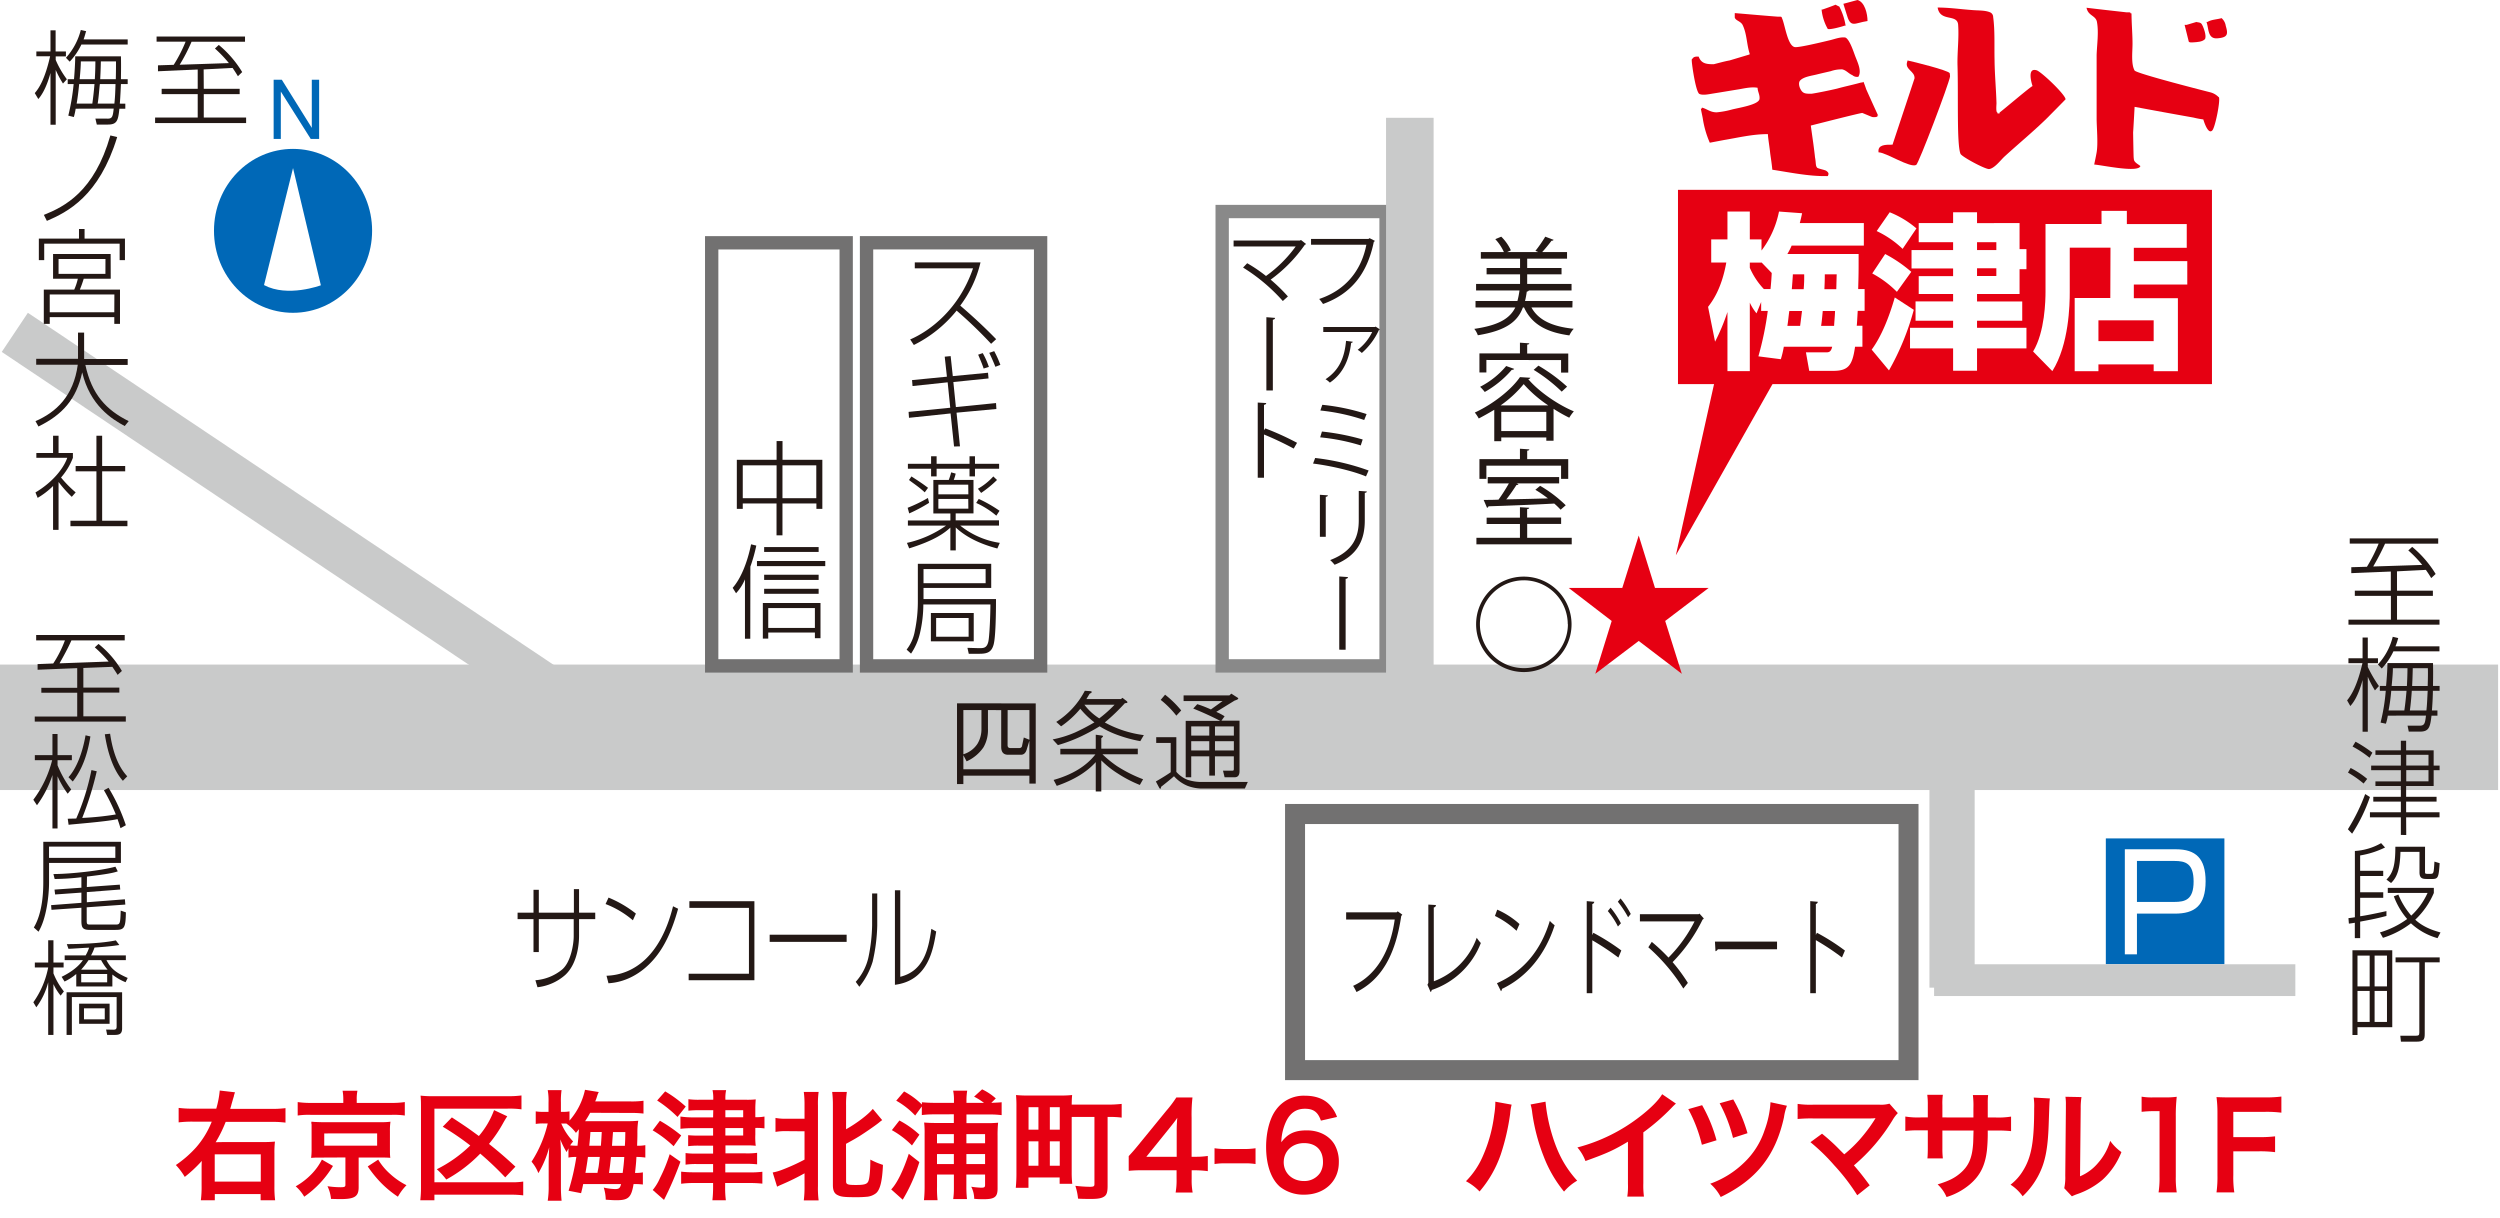<svg id="レイヤー_1" data-name="レイヤー 1" xmlns="http://www.w3.org/2000/svg" viewBox="0 0 841.89 410.31"><defs><style>.cls-1{fill:#fff;}.cls-2{fill:#c9caca;}.cls-3{fill:#e60012;}.cls-4{fill:#0068b7;}.cls-5{fill:#231815;}.cls-6{fill:#727171;}.cls-7{fill:#898989;}</style></defs><rect class="cls-1" width="841.89" height="410.31"/><line class="cls-1" x1="841.89" y1="410.31" x2="0.64" y2="410.31"/><polygon class="cls-2" points="179.96 238.64 0.59 118.51 9.39 105.34 188.78 225.46 179.96 238.64"/><rect class="cls-2" y="223.8" width="841.25" height="42.25"/><polygon class="cls-3" points="575.39 198 560.76 209.11 566.36 226.91 551.85 215.84 537.22 226.91 542.75 209.11 528.28 198 546.31 198 551.85 180.35 557.33 198 575.39 198"/><path class="cls-4" d="M98.67,50.14c14.73,0,26.64,12.4,26.64,27.55s-11.91,27.65-26.64,27.65S72.06,93,72.06,77.69,84,50.14,98.67,50.14"/><path class="cls-1" d="M88.91,96l9.77-39.4,9.37,39.47S96.88,100.27,88.91,96"/><polygon class="cls-4" points="92.15 26.85 94.9 26.85 105 43.06 105 26.85 107.47 26.85 107.47 46.79 104.64 46.79 94.57 30.83 94.57 46.79 92.15 46.79 92.15 26.85"/><path class="cls-5" d="M193.26,299.42H195v7.92h5.45v2.19H195v5.69c0,1.46-.17,9-4.71,13.15a17,17,0,0,1-9.29,4.09l-.7-2.36a16.09,16.09,0,0,0,9-3.61c2.84-2.4,3.9-8.27,3.9-11.27v-5.69H181.45v11.09h-1.79V309.53H174.3v-2.19h5.36v-7.69h1.79v7.69h11.81Z"/><path class="cls-5" d="M213.13,309.92a31.47,31.47,0,0,0-9.2-5.48l1-2.17a38.06,38.06,0,0,1,9.21,5.39Zm-8.88,18.67c9.54-.32,18.37-7.12,22.4-23.4l1.71.84c-2,7.25-4.56,12.83-8.17,17-4.19,4.88-9.62,7.76-15.28,8.09Z"/><polygon class="cls-5" points="232.15 303.49 232.15 305.73 252.21 305.73 252.21 327.91 231.91 327.91 231.91 330.1 254.05 330.1 254.05 303.49 232.15 303.49"/><rect class="cls-5" x="259.19" y="314.77" width="25.92" height="2.41"/><path class="cls-5" d="M295.42,300.89h-1.73v10.83a57.83,57.83,0,0,1-1.21,10.53,18.13,18.13,0,0,1-4.31,8.39l1.21,1.66a25.14,25.14,0,0,0,4.49-8.45,60,60,0,0,0,1.55-12.13Zm7.75-1.08h-1.8v31.83c11.11-1.42,12.88-11.68,13.9-17.95l-1.64-.9c-1,7.36-2.76,14.22-10.46,16.15Z"/><path class="cls-5" d="M807.21,198.92h12.08v1.75H807.21v8h14.31v1.7H790.86v-1.7h14.29v-8H793v-1.75h12.12v-6.45l-13.31.54v-2l5.27-.15a51.76,51.76,0,0,0,3.94-7.8h-9.73V181.3h29.79v1.78H803.19a86,86,0,0,1-4,7.69l16.51-.53a38.09,38.09,0,0,0-4.69-4.88l1.31-1.2a36.55,36.55,0,0,1,7.9,9.13l-1.5,1.39c-.44-.76-.83-1.39-1.79-2.77l-9.73.49Z"/><path class="cls-5" d="M799.77,232.5a35.22,35.22,0,0,1-2.4-4.61v18.53h-1.76V229c-1.5,5.61-3.29,7.86-4.13,8.76l-1.08-1.9c1.52-1.86,3.44-5.08,5.17-12.53h-4.72v-1.65h4.76v-7h1.76v7h3.43v1.65h-3.43v1.27a42.35,42.35,0,0,0,3.75,6.43Zm1-8.75a21.11,21.11,0,0,0,5-9.31l1.84.43a19.3,19.3,0,0,1-.93,2.79h14.82v1.68H806a21.57,21.57,0,0,1-3.93,5.79ZM804.11,241a17.18,17.18,0,0,1-.64,2.71l-1.8-.37a65.66,65.66,0,0,0,1.75-10.7h-2V231h2.1c.15-1.48.46-5.3.46-7.7h15.35c.09,4.08,0,6,0,7.7h2.22v1.63h-2.26c0,.95-.1,4-.33,6.62h1.86V241h-2c-.45,4-.89,5.38-3.92,5.38h-3.73l-.41-2,4,0c1.7,0,1.89-.7,2.2-3.41Zm5.56-1.74c.32-2.12.55-4.33.74-6.62h-5.15a58.31,58.31,0,0,1-.9,6.62Zm.87-8.25c.09-1.7.19-4,.19-6h-4.91c0,1.23-.1,2.79-.42,6Zm1.64,1.63c-.09,1.48-.32,4.37-.64,6.62h5.57c.24-2.25.26-3.67.43-6.62Zm5.36-1.63c.1-3.41.1-4.73.06-6h-5.09c-.06,3.34-.18,5.25-.21,6Z"/><path class="cls-5" d="M790.67,279.26a64.51,64.51,0,0,0,5.82-11.86l1.6,1a55.63,55.63,0,0,1-6,12.35Zm5.29-15.4a35.55,35.55,0,0,0-5.26-3.68l.89-1.56a30,30,0,0,1,5.58,3.68Zm2-8.68a34.64,34.64,0,0,0-5.72-3.78l1-1.63a44.32,44.32,0,0,1,5.68,3.7Zm12.36,26H808.5v-5.94H798.09v-1.7H808.5v-3.6h-9.28v-1.62h9.28V264.7h-8.56v-1.55h8.56v-3.77h-10v-1.56h10v-3.61h-8.56v-1.53h8.56v-3.24h1.78v3.24h9.27v5.14h2v1.56h-2v5.32h-9.27v3.62h10.25v1.62H810.28v3.6h11.25v1.7H810.28Zm7.49-27h-7.49v3.61h7.49Zm0,5.17h-7.49v3.77h7.49Z"/><path class="cls-5" d="M803.65,308.45c-4,1.07-6.43,1.45-8.85,1.92v5.56H793v-5.18c-1.1.18-1.12.18-2,.29l-.15-1.84c1.35-.17,1.66-.22,2.17-.31V286.57a20.19,20.19,0,0,0,8.83-2.64l1.33,1.47a30.11,30.11,0,0,1-8.39,2.68v5.17h7.77V295H794.8v5.47h7.77v1.86H794.8v6.22c1.39-.16,4.92-.86,8.85-1.73ZM801.46,314a30.17,30.17,0,0,0,9.17-4.52,25.17,25.17,0,0,1-4.49-7.64l1.52-.58a26.1,26.1,0,0,0,4.34,7.08,23.54,23.54,0,0,0,5.49-7.63H804.1V299h15.51v1.71a26.67,26.67,0,0,1-6.26,9c3.21,3,7.33,3.92,8.5,4.31l-1,1.91a21.88,21.88,0,0,1-8.95-5,30.21,30.21,0,0,1-9.43,4.89Zm15.18-20.52c0,.68.06.79.77.79h.87c1.29,0,1.29,0,1.53-4.12l1.76.53c-.32,4.61-.45,5.32-2.44,5.32h-1.76c-1.49,0-2.59-.12-2.59-2.24v-6.88h-6.41c-.15,5.15-.85,8.26-3.16,10.48l-1.56-1.16c2.33-2.27,3-5.14,3-11.06h10Z"/><path class="cls-5" d="M805.61,320v25.92H793.9v2.62h-1.7V320ZM798,321.81H793.9v10.36H798Zm0,11.89H793.9v10.45H798Zm5.83-11.89h-4.17v10.36h4.17Zm0,11.89h-4.17v10.45h4.17Zm12.71,14.5c0,2-.45,2.59-2.87,2.59h-5.14l-.22-2,5.12,0c1.06,0,1.29-.16,1.29-1.06V324.07h-8v-1.65h14.86v1.65h-5Z"/><path class="cls-6" d="M352.68,226.51H289.57v-147h63.11ZM294.06,222h54.13V84H294.06Z"/><path class="cls-6" d="M287.2,226.51H237.42v-147H287.2ZM241.91,222h40.81V84H241.91Z"/><path class="cls-7" d="M469,226.51H409.33V69H469ZM413.82,222h50.7V73.47h-50.7Z"/><path class="cls-5" d="M306.51,114.31c6.56-2.82,16.45-10.12,21.16-23.94H308.06v-2h22.13a39.08,39.08,0,0,1-6.82,14.54c1.14,1,6.43,5.46,12.09,11.31l-1.7,1.56a147.77,147.77,0,0,0-11.61-11.18,43.16,43.16,0,0,1-14.41,11.58Z"/><path class="cls-5" d="M318.14,120.11l2-.19.72,6.74,11.86-1.14.18,1.92-11.85,1.21.85,8.43,13.52-1.35.12,2-13.42,1.24,1.16,11.34-2,.05-1.17-11.13-14,1.47-.14-2L320,137.31l-.87-8.56L307.3,130l-.16-2,11.74-1.15Zm13.11,4c-.49-1.51-1.3-3.37-1.85-4.67l1.54-.53a25.94,25.94,0,0,1,2.07,4.65Zm3.95-.59c-.66-1.74-1.66-3.85-2.06-4.7l1.66-.57a34.05,34.05,0,0,1,2.08,4.62Z"/><path class="cls-5" d="M305.74,177v-1.74h14.31v-2.35h-5.74V161.61h5.19a20.48,20.48,0,0,0,.81-2.54l1.52.42a12,12,0,0,1-.65,2.12h6.65v11.27h-6v2.35h14.59V177H323.37a27.74,27.74,0,0,0,13.32,5.81l-.83,1.9c-7.27-1.9-11.55-4.74-14-7.08v7.72h-1.82v-7.68c-2,1.84-5.31,4.33-13.87,7l-.75-1.85A36.37,36.37,0,0,0,318.58,177Zm-.08-6a48.27,48.27,0,0,0,6.82-3.31l.4,1.64a52,52,0,0,1-6.7,3.57Zm9.75-17.36v2.55h11.08v-2.55h1.84v2.55h8.13v1.65h-8.13v2.6h-1.84v-2.6H315.41v2.6h-1.86v-2.6h-7.81v-1.65h7.81v-2.55Zm-4,12.16c-2.06-1.95-4.91-3.76-5.29-4.17l.82-1.19c.5.35,1.47.94,2.8,1.84.86.58,1.87,1.29,2.78,2Zm14.65-2.58H316v3.24H326.1Zm0,4.79H316v3.28H326.1Zm9.46,5.65a28.65,28.65,0,0,0-6.79-4.29l.87-1.36a45,45,0,0,1,7,4Zm-6.2-9.07a20.65,20.65,0,0,0,5.18-4.15l1.25,1.19A37.54,37.54,0,0,1,330.4,166Z"/><path class="cls-5" d="M335.41,201.73c0,4.92-.12,12.77-.79,15.28s-2,3.15-4.75,3.15h-3.63l-.45-2,3.85.11c1.55,0,2.59,0,3.14-2,.49-1.79.75-10.08.75-12.71H310.94a42.74,42.74,0,0,1-1.07,9.37,20.51,20.51,0,0,1-3.07,7.18l-1.49-1.35a14.23,14.23,0,0,0,2.78-6.36,48.41,48.41,0,0,0,1-9.75V189.86h24.71V198H311v3.73Zm-3.5-10.09H311v4.76h20.92Zm-4,24.34H313.48v-9.54h14.43Zm-1.72-7.86H315.25v6.3h10.94Z"/><path class="cls-5" d="M28.07,231.56H40.19v1.67H28.07v8h14.3V243H11.7v-1.71H26v-8H13.92v-1.67H26V225l-13.34.54v-1.9l5.27-.21a38.26,38.26,0,0,0,3.93-7.77H12.18v-1.83H42v1.83H24.05c-1.15,2.63-2.58,5.18-4,7.72l16.53-.6A43,43,0,0,0,31.92,218l1.26-1.15a33,33,0,0,1,7.87,9.1l-1.44,1.32c-.44-.74-.88-1.38-1.77-2.71l-9.77.38Z"/><path class="cls-5" d="M22.8,267.29a31.23,31.23,0,0,1-3.42-5.87V279H17.66V261a35.83,35.83,0,0,1-5.21,10.17l-1.23-1.85A37.48,37.48,0,0,0,17.56,256H11.73V254.3h5.93v-7.13h1.72v7.13H24.2V256H19.38v1.72a35.67,35.67,0,0,0,4.6,8.14Zm13.76-2a61.58,61.58,0,0,1,5.82,12.61l-1.8,1c-.59-1.95-.83-2.56-1-3.06-3.89.9-15.68,1.75-16.48,1.92l-.29-2.05c.29,0,2.37-.06,2.86-.06a79.14,79.14,0,0,0,5.12-16.32l1.79.4a107.52,107.52,0,0,1-4.89,15.71A96.59,96.59,0,0,0,39,274.27,64.6,64.6,0,0,0,35,266.13ZM30.44,248c-1,6.33-2.92,11.36-5.94,15.18l-1.44-1.46c2.7-2.9,4.74-8.28,5.75-14.1Zm6.64-.91c1.36,9.34,4.48,12.89,5.77,14.34l-1.47,1.51c-3.45-3.82-5.29-10.29-6.08-15.67Z"/><path class="cls-5" d="M40.72,283.48v7.12H16.52v6.52c0,4.32-.84,12.17-3.55,16.64l-1.58-1.42c3-5,3.19-12.2,3.19-15.34V283.48Zm-1.88,1.62H16.51v3.8H38.84Zm-9.6,13.61,11.1-.8.15,1.64-11.25.87v3.42l12.82-1,.14,1.78-13,.92V310c0,1.38.19,1.35,1.51,1.35h7.94c1.8,0,1.84,0,2-4.7l1.74.59c-.08,5.28-.51,5.91-3.55,5.91H30.24c-2.43,0-2.83-.78-2.83-3.1v-4.36l-10.08.7-.12-1.58,10.2-.78v-3.44l-8.85.63-.2-1.64,9.05-.64v-3.53a80.21,80.21,0,0,1-9,.6l-.42-1.67c5.91,0,16.37-1.21,20.87-2.48l.8,1.57c-1.42.52-3.91,1-10.37,1.76Z"/><path class="cls-5" d="M20.42,335.28A17.85,17.85,0,0,1,18,331.4v17.12H16.23V330.77a23.85,23.85,0,0,1-4,8.44l-1-1.69a30.16,30.16,0,0,0,5-11.73H11.73v-1.64h4.5v-7.52H18v7.52h3.42v1.64H18v2a23.47,23.47,0,0,0,3.52,6.08Zm.33-6.33c1.56-.76,5.15-2.65,7.17-5.62H21.78v-1.6h7.06A12.23,12.23,0,0,0,30,319.14c-1.1,0-6,.38-6.95.38l-.55-1.58c3.5,0,11.54-.2,16.51-1.26l1.18,1.56c-1.28.18-3.25.51-8.36.85a16.11,16.11,0,0,1-1.17,2.64H42.38v1.6H35.85c1.51,2.88,3.11,4.21,7.15,6l-.71,1.44a18.11,18.11,0,0,1-4.45-2.58v4H25.68V328a17.92,17.92,0,0,1-3.94,2.54ZM41.12,346.3c0,1.94-.93,2.22-2.68,2.22H36.09l-.36-1.81,2.38.05c1.13,0,1.17-.39,1.17-1.34v-9.66H24.2v12.76H22.42V334.16h18.7Zm-4.21-1.52H26.65V338H36.91Zm-7.09-21.45a27.34,27.34,0,0,1-2.5,3.21h8.91a18.37,18.37,0,0,1-2.18-3.21ZM36.09,328H27.35v2.81h8.74Zm-.81,11.56h-7v3.71h7Z"/><path class="cls-5" d="M68.62,29.91H80.71v1.8H68.62v7.88H82.88v1.85H52.23V39.59H66.58V31.71H54.44v-1.8H66.58v-6.5L53.2,24V22l5.3-.17a48.52,48.52,0,0,0,4-7.79H52.73V12.3H82.51v1.75h-18a59.74,59.74,0,0,1-4,7.75l16.57-.55a43.29,43.29,0,0,0-4.7-4.91l1.3-1.21a36.19,36.19,0,0,1,7.88,9.14l-1.44,1.4c-.48-.79-.86-1.43-1.79-2.79l-9.75.5Z"/><path class="cls-5" d="M21.21,28.13a33.58,33.58,0,0,1-2.45-4.58V42H17V24.58c-1.52,5.57-3.33,7.92-4.1,8.77l-1.19-2c1.55-1.76,3.5-5,5.17-12.41H12.24V17.32H17v-7.1h1.73v7.1H22.2V19H18.76v1.18a31,31,0,0,0,3.76,6.51Zm1-8.67a22.12,22.12,0,0,0,5-9.37l1.8.41c-.28.83-.46,1.73-.86,2.77H43V15H27.41a22.37,22.37,0,0,1-3.94,5.77Zm3.27,17.15a22,22,0,0,1-.61,2.8L23,38.94A75,75,0,0,0,24.8,28.3h-2V26.67h2.12c.14-1.49.41-5.37.41-7.69h15.4c.08,4,0,5.91,0,7.69H43V28.3H40.73c-.06,1-.16,3.92-.38,6.6H42.2v1.71h-2c-.41,4.07-.82,5.34-3.92,5.34H32.6l-.47-2h4c1.69.06,1.87-.69,2.16-3.39Zm5.61-1.71c.31-2.17.54-4.37.73-6.6H26.66c-.22,2.23-.47,4.41-.85,6.6Zm.84-8.23c.11-1.83.19-3.94.19-6H27.22c0,1.17-.1,2.88-.39,6Zm1.7,1.63c-.2,1.48-.35,4.3-.74,6.6h5.63c.24-2.3.29-3.68.38-6.6ZM39,26.67c.07-3.42.07-4.78.06-6h-5.1c-.06,3.37-.19,5.2-.21,6Z"/><path class="cls-5" d="M14.77,72.37c6.93-2.78,17-7.81,22.4-26.76l2.29.55c-6.1,20-16.82,25.28-23.67,28.23Z"/><path class="cls-5" d="M40.29,87.6V82.06H14.89V87.6H13.08V80.35H26.6V77.12h1.88v3.23h13.6V87.6Zm-3,6.27h-9.1a35.59,35.59,0,0,1-1.3,3.65H40.41v11.55H38.49V106.8H16.75v2.27h-2V97.52H25a18.81,18.81,0,0,0,1.21-3.65H17.87V85.54H37.26Zm1.23,5.29H16.75v6H38.49Zm-3-11.93H19.72v5H35.5Z"/><path class="cls-5" d="M26.27,112h2.06v8.9H43v2H28.75c2.14,9.9,7,15.17,14.59,18.92L42,143.47c-4.31-2.31-11.69-6.93-14.32-18.08-2,9.12-6.66,14.28-14.73,18.24l-1-1.8c6.88-3,12.8-8.34,14.24-19h-14v-2H26.27Z"/><path class="cls-5" d="M24.17,167.31a40.69,40.69,0,0,1-4.45-5v16.13H17.87V163.66a26.09,26.09,0,0,1-5.19,4l-.74-1.83c5.63-3.34,9.4-7.92,10.71-11.66H12.24v-1.62h5.63v-5.82h1.85v5.82h4.83v1.62a22.14,22.14,0,0,1-4,6.64,38.49,38.49,0,0,0,4.93,5ZM34.4,146.74v10.18h7.76v1.8H34.4v16.65h8.51v1.82H23.72v-1.82h8.75V158.72h-7v-1.8h7V146.74Z"/><rect class="cls-3" x="565.07" y="63.93" width="179.82" height="65.42"/><polygon class="cls-3" points="578.66 122.88 600.55 122.88 564.35 187.01 578.66 122.88"/><path class="cls-1" d="M592.15,120a107.07,107.07,0,0,0,3.16-15.3h-2.23v-3l-1.56,3.82a16.69,16.69,0,0,1-2.26-3.6v23.07h-7.53V105.07a68.94,68.94,0,0,1-4.17,10l-2.36-11.73c1.39-1.82,4.55-6,6.14-14.94h-5.08V80.62h5.47V71.24h7.53v9.38h3.94v3.75a32.16,32.16,0,0,0,5.89-13.13l7.78.57c-.35,1.64-.51,2.32-.78,3.32h21.57V82.7H603.35a20.64,20.64,0,0,1-1.45,2.84h24c0,6.52,0,6.69-.15,11.81h2.17v7.34H625.6c-.18,2.89-.22,4.23-.34,5h1.92v7.07H624.7c-.88,6.27-2.23,8.13-7.38,8.13h-8.05l-1.11-6.23h6.66c.93,0,1.76,0,2.18-1.9H600.71a32.11,32.11,0,0,1-1,4.21Zm1.05-31.64v.08h-3.94v1.74A24.62,24.62,0,0,0,594,97.35h2.23c.26-2.5.36-4.32.41-5.42Zm13,21.38c.19-1.35.47-3.73.64-5h-4.28c-.26,1.8-.36,3.26-.65,5Zm-2.45-17.35c0,.73-.29,4.28-.35,5h4a46,46,0,0,0,.17-5Zm13.89,17.35c.14-2.35.28-3.42.32-5h-4.14c-.28,3.11-.42,4.28-.56,5Zm-3.13-17.35c0,2.47-.08,3.53-.13,5h4c.06-1.95.06-3,.14-5Z"/><path class="cls-1" d="M644.48,104.33a87,87,0,0,1-8.36,20.41l-5.82-7c3.3-4.5,5.82-10.82,7.78-17.57Zm-9.64-18.79a45.12,45.12,0,0,1,8.79,6l-4.84,6.74a34.43,34.43,0,0,0-8.3-6.19Zm1.53-14.06a32.23,32.23,0,0,1,9,5.44l-4.65,6.89a32.74,32.74,0,0,0-8.74-6Zm21.35,0h8.06v3.65H680.1v8.76h2.32v6.77H680.1V99H665.78v2.51H681V108H665.78v2.4h16.64v6.92H665.78v7.53h-8.06v-7.53H643.21v-6.92h14.51V108H645.07V101.5h12.65V99H646.14v-6h11.58v-2.6h-14V84.22h14V81.57H646.14V75.13h11.58Zm8.06,12.74h6.5V81.57h-6.5Zm0,8.72h6.5V90.33h-6.5Z"/><path class="cls-1" d="M710.72,83.4H697V98.53c0,3.81-.2,17.48-5.86,26.45l-6.48-6.61c4-6.61,4.18-17.29,4.18-20.17V75.43h18.86V71h8.53v4.45h20.17v8H718.58v4.49h18v7.87h-18v4.6h14.84V125h-8.16v-2.29h-18.6V125h-8V100.36h12Zm-4.06,31.48h18.6v-7h-18.6Z"/><rect class="cls-4" x="709.15" y="282.34" width="39.93" height="42.37"/><path class="cls-1" d="M732.2,289.93c3.81,0,6.51.84,6.51,6.93s-2.78,6.87-6.51,6.87H719.63v-13.8ZM715.55,286v35.37h4.08v-13.7h12.79c6.57,0,10.33-2.59,10.33-10.91,0-7.69-3.3-10.76-10-10.76Z"/><path class="cls-5" d="M261.52,154.84v-6.31h2v6.31h13.41v16.52h-2v-1.82H263.5v10.74h-2V169.54H250.13v1.82h-2V154.84Zm0,1.87H250.13v11.07h11.39Zm13.37,0H263.5v11.07h11.39Z"/><path class="cls-5" d="M252.66,215.1h-1.79v-20a16.06,16.06,0,0,1-3,4.68l-1.14-1.82c2.65-3,4.89-8.24,6.2-14.66l1.76.43a54,54,0,0,1-2,7.09Zm25.25-24.45h-23v-1.72h23Zm-1.6,24.27h-1.89V213H258.71v2.06h-1.82v-12h19.42Zm-.63-29.06H257.33v-1.63h18.35Zm0,9.43H257.33v-1.75h18.35Zm0,4.67H257.33v-1.68h18.35Zm-1.26,4.81H258.71v6.7h15.71Z"/><path class="cls-5" d="M472.23,308a1.1,1.1,0,0,1-.35.43c-2,13.54-6.87,21.53-15.07,25.64a23,23,0,0,0-1.13-2.08c7.74-3.56,12.49-11.54,14-22.34H453.32v-2.42h17l.36-.33Z"/><path class="cls-5" d="M482.86,330.45a24.41,24.41,0,0,0,14.44-14.66,11.45,11.45,0,0,0,1.38,1.77,26.88,26.88,0,0,1-16.52,15.82c-.08.29-.21.63-.39.72l-1.07-2.47L481,331V304.62l2.56.16a.81.81,0,0,1-.73.81Z"/><path class="cls-5" d="M504.2,306.33a27.66,27.66,0,0,1,7.5,4.85l-1,2.27a30.1,30.1,0,0,0-7.27-5Zm-.09,24.77c8.89-3.94,14.82-11.06,17.8-21a10.4,10.4,0,0,0,1.63,1.48c-3.13,9.77-9.23,17.39-17.73,21.43a1.44,1.44,0,0,1-.34.8Z"/><path class="cls-5" d="M545,322.47a86.63,86.63,0,0,0-8.78-5.82v17.81h-1.88v-31l2.54.22a.84.84,0,0,1-.66.75V314.9l.35-.78a74.55,74.55,0,0,1,9.42,5.95Zm-2.63-16.81a29.08,29.08,0,0,1,3.48,5.26l-1,1.09a25.91,25.91,0,0,0-3.41-5.2Zm3.36-3.11a31.84,31.84,0,0,1,3.44,5.23l-.9,1.11a35,35,0,0,0-3.45-5.23Z"/><path class="cls-5" d="M573.76,309.29a.75.75,0,0,1-.39.36A54.66,54.66,0,0,1,563.26,324a56.88,56.88,0,0,1,5.14,7l-1.53,1.9A63.29,63.29,0,0,0,555.08,319l1.17-1.82a60.27,60.27,0,0,1,5.62,5.29,47.89,47.89,0,0,0,8.78-12.18h-18.4v-2.42H572l.31-.21Z"/><path class="cls-5" d="M577.52,317.09h20.91v2.58H578.49a1.35,1.35,0,0,1-.79.66Z"/><path class="cls-5" d="M620.29,322.43a83.63,83.63,0,0,0-8.79-5.83v17.86h-1.89v-31l2.54.22a.84.84,0,0,1-.65.75v10.41l.36-.73a71.8,71.8,0,0,1,9.43,6Z"/><path class="cls-5" d="M513.16,194.18a16.07,16.07,0,1,1-16.07,16,16,16,0,0,1,16.07-16m14.79,16A14.79,14.79,0,1,0,513.16,225,14.8,14.8,0,0,0,528,210.22"/><path class="cls-5" d="M529.51,103.54H515.72c2.36,4.3,7.11,6.45,14.24,7.18a9.08,9.08,0,0,0-1.47,2.23c-7.76-1.07-12.71-3.8-15.25-9.41h-.39c-1.75,4.67-5.53,7.78-15.18,9.36a7,7,0,0,0-1.2-2.15c8.33-1.21,12-3.56,13.82-7.21h-13.4v-2.18H511a29,29,0,0,0,.7-3.55H497.08V95.62h14.81V92.38H500.62V90.25h11.27V87.1H498.68V84.89h7.77a16,16,0,0,0-2.9-4.35l2-.84a15.4,15.4,0,0,1,3.25,4.61l-1.28.58H518a6.56,6.56,0,0,0-.94-.41,44.58,44.58,0,0,0,3.32-4.78l2.82,1.07a.75.75,0,0,1-.72.3,48.8,48.8,0,0,1-3.14,3.82h8.37V87.1H514.29v3.15h11.57v2.13H514.29v3.24h14.94v2.19H514.87a1,1,0,0,1-.72.4,29.35,29.35,0,0,1-.59,3.15h16Z"/><path class="cls-5" d="M503.2,138c-1.68,1-3.44,2-5.22,2.93a13.2,13.2,0,0,0-1.33-2c6.15-2.84,12.33-7.73,15.2-11.93l3.52.21a.79.79,0,0,1-.73.46c3.46,4.1,9.88,8.57,15.36,10.86a14.36,14.36,0,0,0-1.54,2.14,50.58,50.58,0,0,1-5.29-3v10.74h-2.44v-1.1H505.56v1.27H503.2Zm-2.65-16.78v4.21h-2.34V119h13.64V115.4l3.17.22c-.06.24-.27.4-.73.43v3h13.83v6.42H525.7v-4.21Zm9.36,3c-.16.25-.4.33-.82.33A33.75,33.75,0,0,1,500,132a13.63,13.63,0,0,0-1.57-1.74,28.19,28.19,0,0,0,8.79-7Zm11.46,12.29a42,42,0,0,1-8.26-7.16,38.66,38.66,0,0,1-7.76,7.16Zm-15.81,8.66h15.17v-6.48H505.56Zm20.36-13.28a54.4,54.4,0,0,0-9.45-7.34l1.61-1.42a56.82,56.82,0,0,1,9.65,7.08Z"/><path class="cls-5" d="M514.29,181.11h15v2.19H497.19v-2.19h14.66v-4.64H500.63v-2.14h11.22v-3.52L515,171c-.06.24-.28.43-.73.45v2.84h11.45v2.14H514.29Zm-13.74-24.29v4.45h-2.34v-6.65h13.64v-3.51l3.17.22c-.06.25-.28.43-.73.43v2.86h13.82v6.65H525.7v-4.45Zm25,14.83a23.91,23.91,0,0,0-2.14-2.07c-8,.44-16.54.74-22.15.92-.08.29-.26.48-.5.49l-1.13-2.64c1.47,0,3.15,0,5-.09a56.18,56.18,0,0,0,3.49-5.47H501v-2.14h24.05v2.14H510.7l.66.26a.73.73,0,0,1-.68.28c-.93,1.42-2.18,3.29-3.42,4.84,4.27-.09,9.22-.18,14-.34a42.75,42.75,0,0,0-4.22-2.89l1.61-1.34a43.58,43.58,0,0,1,8.62,6.55Z"/><path class="cls-5" d="M348.79,236.88v27h-2.14v-2.68H324.42v2.84h-2.14v-27.2Zm-16.09,8.56a11.59,11.59,0,0,1-1.51,6.22,13.57,13.57,0,0,1-5.68,4.73l-1.09-2.07v4.73h22.23v-9.61l-.85,2.82c-.35,1.26-1,1.91-2,1.91h-4.31c-1.56,0-2.33-.89-2.33-2.64v-12.4H332.7ZM324.42,254a8.6,8.6,0,0,0,4.75-3.53,9.57,9.57,0,0,0,1.34-5.16v-6.19h-6.09Zm14.89-3.09c0,.7.33,1,.95,1h3a.9.9,0,0,0,.95-.89l.56-2.66,1.9.76v-10h-7.34Z"/><path class="cls-5" d="M367.35,232.77c.52.19.39.48-.42.86l-1.08,1.79h11.63L378,235l1.51,1.18c.36.41.12.61-.69.61a69.15,69.15,0,0,1-6.77,6.5,36.76,36.76,0,0,0,13.14,4.26L384,249.59a46.65,46.65,0,0,1-8-2.21,32.12,32.12,0,0,1-5.69-2.79,65.54,65.54,0,0,1-6.23,3.38,52.28,52.28,0,0,1-7.82,2.95L354.49,249a36.53,36.53,0,0,0,7.55-2.34,72.91,72.91,0,0,0,6.51-3.4,28.16,28.16,0,0,1-4.75-4.58,31.65,31.65,0,0,1-6.47,5.91l-1.63-1.48a27.29,27.29,0,0,0,9.62-10.49ZM371,247.69c.64.1.58.37-.13.9v3.53h12.29V254h-11.9a37.52,37.52,0,0,0,4.9,4,47.16,47.16,0,0,0,8.78,4.42l-1.09,1.92a41.64,41.64,0,0,1-7.43-3.86,31.62,31.62,0,0,1-5.55-4.41v10.45H369v-9.87c-3,3.34-7.35,6-13.13,8l-1.06-2q9.47-2.69,14.07-8.6H357.07v-1.89H369v-4.74Zm-5.82-10.36a19.07,19.07,0,0,0,5,4.59,42.32,42.32,0,0,0,5.15-4.59Z"/><path class="cls-5" d="M396.14,248.26v11.67a9.74,9.74,0,0,0,3.8,2.68,15.16,15.16,0,0,0,5.27.71h15l-1,2.23H405.36a14.21,14.21,0,0,1-5.42-.9,12.47,12.47,0,0,1-4.59-3.25c-1.35,1.21-2.82,2.36-4.34,3.56-.1.78-.32.88-.66.29l-1.11-2.08c1.73-1,3.39-2,5-3.11v-9.88h-4.88v-1.92Zm1.63-9L396.14,241a30.82,30.82,0,0,0-5.27-5.31l1.48-1.75a33.36,33.36,0,0,1,5.42,5.3M416.85,235c.37.27,0,.6-1.08.92l-6.19,3.81a18.31,18.31,0,0,1,2.81,1.48l-1.07,1.48h6.1v17c0,1.4-.57,2.06-1.65,2.06h-3.38l-.54-2.22h3.24c.28,0,.41-.15.41-.57v-4.26h-6.36v6.48h-1.91v-6.48h-6.08v7.05h-1.86v-19h11.63c-2.89-1.48-5.92-2.87-9.09-4.14l1.36-1.48a39.35,39.35,0,0,1,4.59,1.78l3.93-2.82H398.58v-1.9H414l.66-.6Zm-15.7,12.72h6.08v-3.1h-6.08Zm0,5h6.08v-3.12h-6.08Zm8-5h6.36v-3.1h-6.36Zm0,5h6.36v-3.12h-6.36Z"/><rect class="cls-2" x="466.76" y="39.67" width="16.02" height="187.25"/><rect class="cls-2" x="649.75" y="264.2" width="15.23" height="68.4"/><rect class="cls-2" x="651.32" y="324.72" width="121.65" height="10.7"/><path class="cls-3" d="M685.79,23.66c-3.18-.92-1.69,4.23-1.31,5.33-.48,0-9.85,8-11.12,8.92v.3h-.68v-.3c-.63,0-.35-2.59-.35-3.17-.14-4.71-.6-9.66-.65-14.38-.12-5,.16-10-.47-14.63a1.72,1.72,0,0,0-1.06-1.59c-1.8-.74-4.12-.56-6.2-.77-3.75-.27-7.55-.83-11.44-.83.81,4.94,6.55,2.05,6.9,5.72.35,4.6-.35,9.46-.2,14,.3,10.5-.29,26.38,1,29.54.43,1,8.46,5.3,9.67,5.13,1.87-.28,3.87-3.06,5.23-4.29,4.65-4.24,9.52-8.26,14-12.62,2.17-2.18,4.33-4.36,6.48-6.57,0-1.54-8.12-9.27-9.78-9.8"/><path class="cls-3" d="M642.39,20.36c-.06.21-.14.47-.2.69-.62,2.44,2.7,2.94,2.54,5.34Q641,37.6,637.32,48.72c-2.27,0-5.08-.09-4.71,2.58,2.52,0,10.68,5.4,12.7,4.23.84-.51,11-27.23,11.38-29.77,0-.36-.06-.77-.12-1.14-.69-1-12.34-3.87-14.18-4.26"/><path class="cls-3" d="M628.9,7.08c0-2.39-.91-6.4-3.37-7.08-1.58.44-3.19.85-4.76,1.28.36,1.09.65,2.16,1,3.23,1.41,5.23,2.66,3.22,7.14,2.57"/><path class="cls-3" d="M618.13,1.59c-1.45.59-2.93,1.11-4.4,1.62h-.3a16.42,16.42,0,0,0,2,6.38c0,.75,5-.66,5.74-.95h.35a21.09,21.09,0,0,0-2.12-6.42c-.44-.2-.83-.39-1.25-.63"/><path class="cls-3" d="M632.45,38.87c-1.35-2.93-2.68-5.87-4-8.82-.26-.81-.56-1.64-.91-2.5a1.59,1.59,0,0,1-.25.17l-.71.11c-2.65.74-5.23,1.26-7.89,2l0,0c-3.28.78-7.6,1.61-8.66,1.74-2,0-2.93,0-3.74-1.63-.4-.75-.77-2.23,0-2.91,1.19-1.19,3.76-1.52,5.43-1.93,1.46-.37,3.29-.78,4.83-1.14v0a10.87,10.87,0,0,1,3.84-.6c1.38.31,2.14,1.43,3.41,1.95a2.41,2.41,0,0,0,2,.55c1.18-1.81-.12-4.59-.85-6.45-.66-1.6-1.9-5.82-3.39-6.72l-.22-.07c-1.61-.2-3.42.51-4.92.88l0,0c-4.39,1.06-10.83,2.56-12,2.36-2.51-.41-3.36-7.89-4.39-9.87,0-.55-.88-.34-1.41-.38-4.77-.36-9.59-.8-14.43-1.2,0,.5,0,1,0,1.48.31,1.14,2.12,1.21,2.74,2.71,1.37,3,1.27,6.36,2.28,9.47,0,.22,0,.3-.34.36l-6.42,1.92c-1.77.32-3.5.82-5.35,1.28-2.67,0-4.2-.3-5.07-2.56-.32,0-1.61-.17-2,.63-.4.12-.34.54-.31.94.1,1.71,1.39,10.46,2.57,11s3.21.07,4.42-.12c3.06-.48,6.06-1,9.07-1.48,1.84-.33,4.16-.85,6.1-.48,0,1.28.81,2.35.64,3.76-.26,2-7.25,3-9.4,3.59a28.9,28.9,0,0,1-5,.92c-2.26,0-3.19-1.15-5-1.59,0,.12,0,.22,0,.33h-.35c.18,1.08.42,2.08.63,3.18a32.69,32.69,0,0,0,2.38,8.31l4.74-.9c4.82-.8,9.63-2,14.85-2-.08.66.6,4.78.72,6.14v0c.12,1.16.53,3.42.75,5.85,6,.93,12.29,2.23,18.09,2.15.43,0,.67.11.73-.36.33-.66-.24-1.12-.67-1.42s-2.46-.67-3-1c-.68-.7-.38-1.61-.78-3.56,0-.32-.59-4.91-.65-5.23-.25-1.81-.52-3.63-.76-5.45,2.78-.69,16.7-4.27,17.35-4.24,1.13.45,2.15.9,3.21,1.32.49.19,2.24.14,1.88-.47a.87.87,0,0,1,.3-.14"/><path class="cls-3" d="M749.52,8.61a4.26,4.26,0,0,0-1.39-2.5c-1.49.45-3.41.45-4.7,1.26a1,1,0,0,1-.36,0c0,.15.06.23.08.37.68,2.09.35,5.45,3.61,5.16,3.47-.28,3.62-1.36,2.76-4.25"/><path class="cls-3" d="M739.71,7.38c-1.07.35-2.24.64-3.37,1h-.66c.46,1.82.92,3.62,1.35,5.43,0,.63,1.09.45,1.66.45,1.26-.09,2.88-.16,3.76-1S741.9,8.66,741.36,8c-.35-.45-1.1-.47-1.65-.57"/><path class="cls-3" d="M747.17,32.75a6,6,0,0,0-2.83-1.66s-24.91-6.3-25.51-7.35c-1.22-2.24-.69-6.21-.69-9,0-3.38-.32-6.67-.34-10.22h-.3c0-.55-.87-.32-1.32-.36-4.56-.51-9-1-13.53-1.55.51,2.73,3.08,2.57,3.5,4.73.67,3.5,0,7.75-.1,11.22,0,7.12,0,14.22,0,21.34,0,2.91.54,8.43,0,11.43h0c-.23,1.36-.54,2.73-.82,4.08,2.59.17,14.91,2.87,15.55.51-.73-.64-2.11-1.22-2.19-2.31a9.43,9.43,0,0,1-.09-1c-.07-2.66-.12-5.33-.16-8,.19-2.88.34-5.75.5-8.63,6.64,1.24,13.22,2.44,19.86,3.62a29.29,29.29,0,0,0,3.28.62s1.5,5.3,3,3.72c1-.92,2.86-10.42,2.22-11.26"/><path class="cls-6" d="M646.07,363.74H432.75v-93H646.07ZM439.48,357H639.34V277.5H439.48Z"/><path class="cls-5" d="M463,81.11a.69.69,0,0,1-.36.33c-2.26,11-7.8,17.55-17.1,20.93a20.82,20.82,0,0,0-1.29-1.69c8.78-2.94,14.17-9.44,15.88-18.27H441.5V80.47h19.33l.38-.27Z"/><path class="cls-5" d="M464.66,110.9c0,.12-.14.18-.29.21a22.85,22.85,0,0,1-5.77,7.76,7.39,7.39,0,0,0-1.39-1.06,16.61,16.61,0,0,0,4.88-6H445.62v-1.68H463l.22-.15Zm-9.11,4.18c0,.22-.22.35-.55.41-.59,5.21-2.49,10.18-7.16,13.36a7.6,7.6,0,0,0-1.46-1.14c4.65-3.08,6.39-7.3,6.91-12.92Z"/><path class="cls-5" d="M442.89,154.23a78.94,78.94,0,0,1,18,4.21l-.89,2c-4-1.71-11.59-3.56-17.82-4.33Zm2.28-8.91A79.59,79.59,0,0,1,458.89,148l-.65,2a68.09,68.09,0,0,0-13.67-2.72Zm.12-9a71.25,71.25,0,0,1,14.92,3.12l-.81,2a67.36,67.36,0,0,0-14.76-3.2Z"/><path class="cls-5" d="M444.48,180.77V166.62l2.69.19c0,.25-.23.44-.71.5v13.46Zm15.8-15.27c0,.28-.23.43-.68.47v9.28c0,6.1-2,11.7-10.17,14.94a12.14,12.14,0,0,0-1.49-1.58c7.87-3,9.63-8,9.63-13.36v-9.94Z"/><path class="cls-5" d="M451,194.13l2.93.2c0,.37-.31.54-.78.61v23.85H451Z"/><path class="cls-5" d="M439.8,82.16a.7.7,0,0,1-.4.28,49.09,49.09,0,0,1-11.5,11.73,55.45,55.45,0,0,1,5.81,5.66L432,101.37A60.72,60.72,0,0,0,418.61,90.1L420,88.64a50.25,50.25,0,0,1,6.33,4.3,43.71,43.71,0,0,0,10-9.94H415.42V81h22.35l.34-.19Z"/><path class="cls-5" d="M426.46,106.82l2.93.23c0,.32-.29.53-.75.63v23.81h-2.18Z"/><path class="cls-5" d="M435.66,151.06a105.25,105.25,0,0,0-10-4.74v14.55h-2.11V135.56l2.85.17c0,.33-.24.52-.74.61v8.53l.44-.61a93.11,93.11,0,0,1,10.69,4.86Z"/><path class="cls-1" d="M92.65,408.2H87.77a4,4,0,0,1-3.51-2.07H75.85a4,4,0,0,1-3.51,2.07h-4.7a4,4,0,0,1-4-4.55,27.18,27.18,0,0,0,.22-3.64,4,4,0,0,1-2.33.3,4,4,0,0,1-2.73-1.82,18.38,18.38,0,0,0-2.56-3.35,4,4,0,0,1,.68-6.09,32.57,32.57,0,0,0,6.11-5.31,24.56,24.56,0,0,0,1.52-1.93,32.55,32.55,0,0,0-3.87.22,4,4,0,0,1-4.51-4v-4.89a4,4,0,0,1,4.57-4,31.13,31.13,0,0,0,4.31.21H69.7A18.36,18.36,0,0,0,70,367a4,4,0,0,1,1.43-2.84,4.08,4.08,0,0,1,3-.91l5.15.6a4,4,0,0,1,3.29,5.41,1,1,0,0,1-.06.14H91.4a29.71,29.71,0,0,0,4.17-.21,4,4,0,0,1,4.58,4v4.89a4,4,0,0,1-1.37,3,4.05,4.05,0,0,1-3,1,4,4,0,0,1,.76,2.85,29.14,29.14,0,0,0-.16,3.63v10.93a31.26,31.26,0,0,0,.21,4.2,4,4,0,0,1-4,4.54ZM76.32,393.9h7.49v-1.16H76.32Z"/><path class="cls-1" d="M114.54,407.85c-.63,0-1.08,0-3.31-.05a4,4,0,0,1-3.88-3.5v0c-.75.62-1.57,1.26-2.48,1.94A4,4,0,0,1,99,405.06a9.74,9.74,0,0,0-2.14-2.61,4,4,0,0,1,.62-6.37,19.63,19.63,0,0,0,4.42-3.35l0,0a4,4,0,0,1-1.08-3.28,18.11,18.11,0,0,0,.12-2.67V381c0-.59,0-1.06,0-1.4a4,4,0,0,1-4.66-4v-4.53a4,4,0,0,1,4.67-4,26.06,26.06,0,0,0,4.18.23h6.27a4,4,0,0,1,4-4.1h5a4,4,0,0,1,4,4.1h7.25a26,26,0,0,0,4.06-.23,4,4,0,0,1,4.64,4v4.53a4,4,0,0,1-4.7,4l-.38-.06c0,.39,0,.86,0,1.46v5.73c0,1.27,0,1.86.11,2.89a4,4,0,0,1-1,3,21.33,21.33,0,0,0,4.49,3,4,4,0,0,1,.95,6.3,13.83,13.83,0,0,0-2.27,3.07,4,4,0,0,1-2.59,1.91,4,4,0,0,1-3.15-.61,37.46,37.46,0,0,1-6.56-5.48l-.07-.07-.46-.5c-.24,7.6-7.37,7.6-10.08,7.6Z"/><path class="cls-1" d="M146.29,408.2h-4.75a4,4,0,0,1-3-1.35,4,4,0,0,1-1-3.13,34.68,34.68,0,0,0,.2-4.19V373.26c0-1.63,0-2.79-.14-4a4,4,0,0,1,4.48-4.3,29.54,29.54,0,0,0,3.87.17h24.95a28.17,28.17,0,0,0,4.15-.22,4,4,0,0,1,4.56,4v4.68a4,4,0,0,1-4.61,4l-.49-.06a4.83,4.83,0,0,1-.36.67A21.44,21.44,0,0,0,173,380c-1,1.73-1.86,3.19-2.83,4.58,2,1.65,3.81,3.27,6.08,5.38a4,4,0,0,1,1.29,2.82,4.21,4.21,0,0,1-.17,1.28,4.18,4.18,0,0,1,1.37.75,4,4,0,0,1,1.44,3.08v4.65a4,4,0,0,1-4.53,4,28,28,0,0,0-3.87-.2H149.68A4,4,0,0,1,146.29,408.2Zm15.39-14.09H162l-.16-.14A1.07,1.07,0,0,1,161.68,394.11ZM150.3,385v2.28c.57-.38,1.11-.78,1.65-1.18Z"/><path class="cls-1" d="M189.12,408.37h-4.67a4,4,0,0,1-4-4.68,25.87,25.87,0,0,0,.26-4.23V399a4,4,0,0,1-3.11-2.34,10,10,0,0,0-1.67-2.86,4,4,0,0,1-.31-4.85,36.1,36.1,0,0,0,3.4-6.72,4,4,0,0,1-2.66-3.78v-4.23a4,4,0,0,1,4.3-4,11.61,11.61,0,0,0-.19-2.38,4,4,0,0,1,3.94-4.79h4.65a4,4,0,0,1,3.06,1.42,4.07,4.07,0,0,1,.88,1.79v-.05a4,4,0,0,1,4.6-3.25l4.63.75a4,4,0,0,1,3,2.2,3.79,3.79,0,0,1,.32.91h6.69a25.25,25.25,0,0,0,3.85-.19,4,4,0,0,1,4.62,4V375a4,4,0,0,1-1.37,3,3.59,3.59,0,0,1-.5.37,25,25,0,0,0-.17,3.36c0,.05,0,.1,0,.15a3.81,3.81,0,0,1,1.25.72,4,4,0,0,1,1.43,3.07v4.18a4,4,0,0,1-1.37,3h0a4,4,0,0,1,.51,2v4.09a4,4,0,0,1-1.34,3,4,4,0,0,1-2.72,1c-1.24,3.33-3.61,5.28-8.83,5.28-1,0-1.41,0-3.91-.18a4,4,0,0,1-3.73-3.95,8.4,8.4,0,0,0-.12-1.31l-.25,0a4,4,0,0,1-4.66,3l-1.91-.37a4,4,0,0,1-3.88,3Z"/><path class="cls-1" d="M244.48,408.32H239.9a4,4,0,0,1-4-4.48c.05-.44.09-.88.13-1.34h-2.28a26.61,26.61,0,0,0-3.78.2,4.22,4.22,0,0,1-1.23,0c-.51,1.11-1,2.17-1.56,3.21a4.07,4.07,0,0,1-2.82,2.12,4,4,0,0,1-3.4-.93l-3.8-3.34a4,4,0,0,1-.33-5.72,13.45,13.45,0,0,0,1.83-3.14,47.47,47.47,0,0,0,3-7.49c0-.15.11-.29.17-.43a38.18,38.18,0,0,0-4.25-2.94,4,4,0,0,1-1-5.81L219,375a4.19,4.19,0,0,1,.61-.65l-.58-.39a4,4,0,0,1-1.79-2.81,4.05,4.05,0,0,1,1-3.19l2.71-3.08a4,4,0,0,1,5.08-.79,45.19,45.19,0,0,1,3.85,2.54,4.09,4.09,0,0,1,2.48-.44,21.67,21.67,0,0,0,3.18.15H236a4,4,0,0,1,3.94-3.25h4.58a4,4,0,0,1,3.94,3.25h2.81a23.36,23.36,0,0,0,2.71-.1,4,4,0,0,1,3.27,1.07,4.06,4.06,0,0,1,1.24,3.21c0,.5-.08,1.05-.1,1.6a4.08,4.08,0,0,1,1.58.8,4,4,0,0,1,1.46,3.1v4a4,4,0,0,1-3.07,3.9,8.81,8.81,0,0,0,.1,1.38,4.36,4.36,0,0,1,0,1,4,4,0,0,1,.49,1.92v3a3.66,3.66,0,0,1,.5.38,4,4,0,0,1,1.36,3v4a4,4,0,0,1-4.48,4,32,32,0,0,0-4.07-.19h-3.9c0,.45.07.86.13,1.25a4,4,0,0,1-4,4.57Z"/><path class="cls-1" d="M275.72,408.26h-5a4,4,0,0,1-4-4.51,20.15,20.15,0,0,0,.18-2.09l-1.81.82c-1,.42-1.25.57-1.33.61a4,4,0,0,1-5.87-2.27L256.4,396a4,4,0,0,1,3-5.12,12.85,12.85,0,0,0,2.73-.85c2.09-.83,3.36-1.38,4.79-2.07v-3.05h-2a15.56,15.56,0,0,0-3,.18,4,4,0,0,1-4.77-3.94v-4.71a4,4,0,0,1,4.81-3.93,14.27,14.27,0,0,0,3,.17h2v-.44a28.46,28.46,0,0,0-.22-4,4,4,0,0,1,4-4.53h5a4,4,0,0,1,2.26.7,4,4,0,0,1,2.26-.7h4.94a4,4,0,0,1,4,4.61,25.29,25.29,0,0,0-.21,4v.36a15.3,15.3,0,0,0,1.88-1.8,4,4,0,0,1,3.08-1.49h0a4,4,0,0,1,3.07,1.44l3.17,3.78a4,4,0,0,1-.73,5.83c-.33.24-.53.4-1.08.85-1.43,1.16-5,3.6-6.79,4.71-1.2.73-1.61,1-2.64,1.56v6.82c.07-.93.13-2.22.13-3.89a4,4,0,0,1,5.87-3.55,20.51,20.51,0,0,0,3.58,1.49,4,4,0,0,1,2.82,4c-.29,6.83-1.32,10.31-3.67,12.37a9.61,9.61,0,0,1-4.88,2.13l-.23,0a40.07,40.07,0,0,1-4.58.19c-3.66,0-5.62-.11-7.54-1.05a7.09,7.09,0,0,1-.94-.52,4.14,4.14,0,0,1-.75,1.28A4,4,0,0,1,275.72,408.26Z"/><path class="cls-1" d="M315.72,408.16h-4.58a4,4,0,0,1-3-1.33,3.87,3.87,0,0,1-.65-1l0,.08a4,4,0,0,1-6.16,1l-3.87-3.46a4,4,0,0,1-.18-5.81c1.09-1.1,3-4.49,5-10.39a3.66,3.66,0,0,1,.18-.46,25.94,25.94,0,0,0-4.1-2.82,4.07,4.07,0,0,1-1.91-2.72,4,4,0,0,1,.79-3.22l2.54-3.24a3.9,3.9,0,0,1,.48-.51l-.42-.25a4,4,0,0,1-1-6.07l2.66-3.12a4,4,0,0,1,5.07-.86,34.31,34.31,0,0,1,4.7,3.15c.82.08,2.21.15,3.77.15h2a4,4,0,0,1,4-4.09h4.73a4.06,4.06,0,0,1,2.23.67l.09-.08a4,4,0,0,1,4.52-.61,23,23,0,0,1,5.35,3.54,3.79,3.79,0,0,1,.53.53,4,4,0,0,1,1.57.88,4,4,0,0,1,1.32,3v4.34a4,4,0,0,1-1.2,2.86s0,.05,0,.07a39,39,0,0,0-.15,4.13v17.66c0,7.61-6.52,7.61-8.66,7.61-1,0-1.83,0-3.49-.14a4.45,4.45,0,0,1-.73-.12,3.92,3.92,0,0,1-1.41.26H321a4,4,0,0,1-2.43-.82A4,4,0,0,1,315.72,408.16Z"/><path class="cls-1" d="M367.53,407.77c-.48,0-3,0-4.73-.11a4,4,0,0,1-3.75-3.55c-.06-.57-.12-1-.2-1.44h-2a4,4,0,0,1-3.55-2.13h-3a4,4,0,0,1-4,3.51h-4.26a4,4,0,0,1-3-1.34,4,4,0,0,1-1-3.12,49.13,49.13,0,0,0,.19-5V372.93a37.66,37.66,0,0,0-.13-3.81,4,4,0,0,1,4.4-4.35,36.87,36.87,0,0,0,3.86.15H356.8a36.9,36.9,0,0,0,3.85-.15,4,4,0,0,1,3.23,1.15A4.09,4.09,0,0,1,365,368h7.64a37.81,37.81,0,0,0,4.63-.23,4,4,0,0,1,4.48,4v4.62a4,4,0,0,1-1.38,3,4.07,4.07,0,0,1-3.21.94l-.15,0v19.06c0,1.54,0,4.71-2.63,6.7C372.63,407.47,370.37,407.77,367.53,407.77Z"/><path class="cls-1" d="M401.61,405.56h-5.73a4,4,0,0,1-3.94-4.76,16.45,16.45,0,0,0,.24-2.68H385.1a41.39,41.39,0,0,0-4.59.15,4,4,0,0,1-4.45-4v-4.95a4,4,0,0,1,1.07-2.72c1.31-1.42,1.72-1.91,3.06-3.53l9.51-11.64a37,37,0,0,0,3.09-4.07,4,4,0,0,1,3.35-1.82h5.43a4,4,0,0,1,3,1.35,3.94,3.94,0,0,1,1,3.13,48.83,48.83,0,0,0-.25,6.33v9l.89-.11a4,4,0,0,1,4.56,4v5.14a4,4,0,0,1-4.51,4l-.93-.11a17,17,0,0,0,.25,2.59,4,4,0,0,1-3.95,4.7Z"/><path class="cls-1" d="M409,396.05a4,4,0,0,1-4-4v-5.35a4,4,0,0,1,4.52-4,22,22,0,0,0,3.28.22h6.23a21.83,21.83,0,0,0,3.28-.22,4,4,0,0,1,4.53,4V392a4,4,0,0,1-4.67,4,17.23,17.23,0,0,0-3.14-.19h-6.23a17.88,17.88,0,0,0-3.15.19A3.47,3.47,0,0,1,409,396.05Z"/><path class="cls-1" d="M439.21,406.29a16.73,16.73,0,0,1-10.76-3.6c-3.94-3.42-6.1-9.28-6.1-16.52,0-5.84,1.54-11.38,4.11-14.83a15.45,15.45,0,0,1,13-6.39c4.62,0,8.48,1.48,11.18,4.28a15.77,15.77,0,0,1,3.3,5.32,4,4,0,0,1-2.78,5.47l-.88.2a12.71,12.71,0,0,1,2.6,3.15,15.46,15.46,0,0,1,2,8.05C454.88,400,448.29,406.29,439.21,406.29ZM439.15,389c-1.41,0-2.84.75-2.84,2.42s1.45,2.32,2.81,2.32a2.43,2.43,0,0,0,2.08-.93,3,3,0,0,0,.3-1.5C441.5,389.56,440.93,389,439.15,389Z"/><path class="cls-1" d="M526.68,405.28h-.1a4,4,0,0,1-3-1.47A46.86,46.86,0,0,1,516.12,391,66.45,66.45,0,0,1,512.3,377a75.11,75.11,0,0,1-3.15,13.13,42.14,42.14,0,0,1-7.84,13.65,4,4,0,0,1-5.84.3,14.32,14.32,0,0,0-3.78-2.86,4,4,0,0,1-.86-6.34,22.92,22.92,0,0,0,4.93-7.37,45.06,45.06,0,0,0,3.44-12.63s0-.07,0-.11a23,23,0,0,0,.32-3.27V371a4,4,0,0,1,4.73-4l5.5,1a4,4,0,0,1,2.47,1.51,4.08,4.08,0,0,1,2.47-1.54l5-1a3.94,3.94,0,0,1,3.21.76,4,4,0,0,1,1.55,2.92A52,52,0,0,0,526,379.2c1.79,6.78,4.13,11.33,8.07,15.69a4,4,0,0,1-.82,6.07,13.44,13.44,0,0,0-3.61,3A4,4,0,0,1,526.68,405.28Z"/><path class="cls-1" d="M553.61,407H548a4,4,0,0,1-4-4.69,20.5,20.5,0,0,0,.16-3.66v-7.4c-2.33,1.09-4.92,2.09-9,3.53a4,4,0,0,1-5.07-2.25,11.15,11.15,0,0,0-2.15-3.62,4,4,0,0,1,2.11-6.35,54,54,0,0,0,19.67-9.75c3.7-2.86,5.8-5.21,6.47-6.37a4,4,0,0,1,5.75-1.28l4.64,3.22a4,4,0,0,1,.45,6.23l-.51.46a9.88,9.88,0,0,0-.73.72l-.09.11a77.7,77.7,0,0,1-8.38,7.47v15.15a25.38,25.38,0,0,0,.17,3.87,4,4,0,0,1-4,4.61Z"/><path class="cls-1" d="M579.46,407.11a4,4,0,0,1-3.49-2,11.48,11.48,0,0,0-2.81-3.55,4,4,0,0,1,1.36-6.66,27.81,27.81,0,0,0,9.94-6.16,23.55,23.55,0,0,0,2.11-2.27l-1.73.56a4,4,0,0,1-3.17-.3,3.87,3.87,0,0,1-.43-.27,3.92,3.92,0,0,1-2,1.4l-4.93,1.52a4.07,4.07,0,0,1-3.15-.34,4,4,0,0,1-1.92-2.52,45.38,45.38,0,0,0-4.18-11,4,4,0,0,1-.23-3.49,4.06,4.06,0,0,1,2.6-2.34l4.66-1.35a4,4,0,0,1,3.78.85,4,4,0,0,1,2.15-1.51l4.58-1.29a4,4,0,0,1,4.55,1.82,50.78,50.78,0,0,1,4.05,8.78,25.22,25.22,0,0,0,1.06-6,4,4,0,0,1,4.89-3.8l5.5,1.24a4,4,0,0,1,2.86,5.36l0,.06a15.44,15.44,0,0,0-.78,3.18c-3.14,14.18-10.38,23.3-23.49,29.65A4,4,0,0,1,579.46,407.11Z"/><path class="cls-1" d="M625.45,406.51a3.71,3.71,0,0,1-.67-.06,4,4,0,0,1-2.73-1.82,65.08,65.08,0,0,0-7.35-9.56,62.18,62.18,0,0,0-7.6-7.34,4,4,0,0,1,.19-6.37l.94-.68a24,24,0,0,0-2.48.14,4,4,0,0,1-4.41-4v-5.09a4,4,0,0,1,4.65-4,25.79,25.79,0,0,0,4.6.22l22.35,0a6.21,6.21,0,0,0,2.22-.19,4,4,0,0,1,4.13,1.2l2.82,3.18a4,4,0,0,1-.1,5.42,8.83,8.83,0,0,0-1.31,1.77,67.24,67.24,0,0,1-10.81,13.47c.9,1.14,1.86,2.4,3,3.95a4,4,0,0,1-.74,5.5L628,405.63A4,4,0,0,1,625.45,406.51Zm-7-25.86c.95.84,1.8,1.62,2.75,2.57.78-.75,1.46-1.47,2.08-2.17l.34-.4Z"/><path class="cls-1" d="M655.48,407.12a4,4,0,0,1-3.65-2.32,8.52,8.52,0,0,0-2.26-3.14,4,4,0,0,1,1.68-6.64c1-.31,1.85-.6,2.55-.87h-4.73a4,4,0,0,1-3-1.34,4,4,0,0,1-1-3.11c.07-.7.11-1.66.11-3v-1.94a26.56,26.56,0,0,0-3.09.17,4,4,0,0,1-4.48-4V376a4,4,0,0,1,4.69-4,15.49,15.49,0,0,0,2.88.24v0a20.66,20.66,0,0,0-.15-3,4,4,0,0,1,4-4.55h5.25a4,4,0,0,1,3,1.35,4,4,0,0,1,1,3.13,17.59,17.59,0,0,0-.13,3v.12h2.46a20.44,20.44,0,0,0-.13-2.94,4,4,0,0,1,4-4.61h5.14a4,4,0,0,1,3,1.32,4,4,0,0,1,1,3.08l0,.3a13.77,13.77,0,0,0-.08,2v.85a16.3,16.3,0,0,0,3.08-.24,4,4,0,0,1,4.68,4v4.9a4,4,0,0,1-4.47,4,30.12,30.12,0,0,0-3.47-.17,25.57,25.57,0,0,1-.22,3.11c-.7,6.14-2.92,10.5-7.19,14.11a26.29,26.29,0,0,1-9,4.92A4.06,4.06,0,0,1,655.48,407.12Zm2.64-22.39v2a26,26,0,0,0,.14,3,3.94,3.94,0,0,1-.21,1.71c1.32-1.31,2.05-2.87,2.31-6.37l0-.37Z"/><path class="cls-1" d="M697.67,406.88a4,4,0,0,1-2.92-1.26l-2.57-2.72a4,4,0,0,1-1-3.68,14.59,14.59,0,0,0,.23-3.37v-1.31a27,27,0,0,1-1.19,2.7,30.15,30.15,0,0,1-6.28,8.48,4,4,0,0,1-3.08,1.16,4.06,4.06,0,0,1-2.91-1.53,10.64,10.64,0,0,0-3.18-3.06,4,4,0,0,1-.27-6.43,12.86,12.86,0,0,0,3.28-3.66c2.42-3.83,3.19-8.42,3.19-18.89a17.85,17.85,0,0,0-.11-3.11,4,4,0,0,1,4.18-4.58l5.45.28a3.83,3.83,0,0,0,5.05-.56l5.45.09a4,4,0,0,1,3.89,4.69,18.61,18.61,0,0,0-.21,3.22l-.14,14.31a15.7,15.7,0,0,0,2.17-4.64,4,4,0,0,1,7-1.28,12.24,12.24,0,0,0,3,3,4,4,0,0,1,1.27,4.74,29.06,29.06,0,0,1-7.42,10.8,30.19,30.19,0,0,1-9.78,5.56l-.1,0a10.89,10.89,0,0,0-1.13.47l-.27.13A4.13,4.13,0,0,1,697.67,406.88Z"/><path class="cls-1" d="M733,405.56h-6.1a4,4,0,0,1-3.06-1.42,4,4,0,0,1-.9-3.25,27.91,27.91,0,0,0,.28-4.58V378.26c-.49,0-1,.08-1.6.15a4,4,0,0,1-4.45-4v-5.11a4,4,0,0,1,4.7-4,17.18,17.18,0,0,0,3.3.2h3.71a24.49,24.49,0,0,0,3.67-.19,4,4,0,0,1,4.44,4.43,51.33,51.33,0,0,0-.29,6.18v20.34a28.49,28.49,0,0,0,.26,4.6,4,4,0,0,1-.91,3.24A4,4,0,0,1,733,405.56Z"/><path class="cls-1" d="M752.42,405.56h-6a4,4,0,0,1-4-4.64,33.39,33.39,0,0,0,.27-5.08V374.68a34,34,0,0,0-.29-4.76,4,4,0,0,1,4.18-4.48c1.56.07,2.49.11,4.9.11h11.26a37.46,37.46,0,0,0,5-.26,4,4,0,0,1,4.48,4v5.43a4,4,0,0,1-4.54,4,35.79,35.79,0,0,0-5-.25H756.1v.5h4.6a39.62,39.62,0,0,0,5-.25,4.07,4.07,0,0,1,3.12,1,4,4,0,0,1,1.33,3V388a4,4,0,0,1-1.36,3,4.05,4.05,0,0,1-3.16,1,37,37,0,0,0-4.94-.25h-4.6v4a29.17,29.17,0,0,0,.28,5.13,4,4,0,0,1-4,4.67Z"/><path class="cls-3" d="M91.4,373.42a33.75,33.75,0,0,0,4.74-.25v4.88a33.7,33.7,0,0,0-4.67-.25H76a45.34,45.34,0,0,1-3.38,6.87c.51-.05,1.64-.05,3.35-.08H88.38a39.77,39.77,0,0,0,4.21-.15,32.75,32.75,0,0,0-.18,4.09v10.93a35.63,35.63,0,0,0,.24,4.73H87.77v-2.08H72.34v2.08h-4.7a35.93,35.93,0,0,0,.25-5v-5.93c0-.7,0-1.38.07-2.31a45.21,45.21,0,0,1-5.74,5.38,22.37,22.37,0,0,0-3-4,37.13,37.13,0,0,0,6.87-6,29.73,29.73,0,0,0,5.22-8.61H65a37.32,37.32,0,0,0-4.84.25v-4.88a34.49,34.49,0,0,0,4.87.25h7.8A31.83,31.83,0,0,0,74,367.24l5.14.6a9.67,9.67,0,0,0-.37,1.19c0,.16-.1.42-.2.73-.21.72-.21.72-.64,2.23-.11.51-.24.82-.4,1.43Zm-19.09,24.5H87.82v-9.19H72.31Z"/><path class="cls-3" d="M112.13,392.64A33.57,33.57,0,0,1,102.45,403a13.78,13.78,0,0,0-2.87-3.5,23.23,23.23,0,0,0,5.29-4.07,19.67,19.67,0,0,0,3.53-4.93Zm3.48-22.4a16.63,16.63,0,0,0-.24-2.93h5a13.89,13.89,0,0,0-.24,2.91v1.19h11.5a29.33,29.33,0,0,0,4.69-.28v4.53a25.88,25.88,0,0,0-4.42-.23H104.6a25.65,25.65,0,0,0-4.35.23v-4.53a30,30,0,0,0,4.84.28h10.52Zm-7.21,19.58c-1.78,0-2.56,0-3.63.11a22.37,22.37,0,0,0,.16-3.18V381c0-1.37,0-2.09,0-2.17s0-.26-.09-.59a3,3,0,0,0,0-.5c.32,0,.32,0,1,.08.35,0,1.64.08,2.66.08h19.32a24.31,24.31,0,0,0,3.67-.16,21.07,21.07,0,0,0-.18,3.26v5.73c0,1.41,0,2.08.12,3.18-.94-.09-2.08-.11-3.65-.11h-7v10c0,3.11-1.33,4-6.07,4-.62,0-1,0-3.24-.06a12.62,12.62,0,0,0-1.19-4.28,30,30,0,0,0,4.38.35c1.37,0,1.66-.15,1.66-.82v-9.21Zm.79-4H127v-4.13H109.19Zm18.17,4.69a20.53,20.53,0,0,0,4,4.8,24.4,24.4,0,0,0,5.53,3.82A17.47,17.47,0,0,0,134,403a34.48,34.48,0,0,1-6-5,39.37,39.37,0,0,1-4.16-5.2Z"/><path class="cls-3" d="M176.2,402.55a31.84,31.84,0,0,0-4.38-.23H146.29v1.87h-4.75a37.78,37.78,0,0,0,.23-4.66V373.26c0-1.69,0-3-.14-4.3a33.67,33.67,0,0,0,4.34.19h24.95a33.5,33.5,0,0,0,4.69-.25v4.68a29.75,29.75,0,0,0-4.68-.24H146.29v24.79h25.5a24.57,24.57,0,0,0,4.41-.23Zm-6.06-6.06a105.32,105.32,0,0,0-8.42-8,47.77,47.77,0,0,1-11.43,8.72,24.91,24.91,0,0,0-3.19-3.46,45,45,0,0,0,11.27-8,89.76,89.76,0,0,0-9.27-6.32l3.07-3.14c5.35,3.52,5.39,3.57,9.09,6.27a28.73,28.73,0,0,0,5.12-8.72l4.44,2.08c-.56.85-.64,1-1.27,2.07a44.52,44.52,0,0,1-4.88,7.23c3.07,2.44,5.41,4.43,8.9,7.66Z"/><path class="cls-3" d="M198.74,374.74a30.17,30.17,0,0,1-1.7,2.82h13.71a36.66,36.66,0,0,0,4.18-.14,25.31,25.31,0,0,0-.28,4.19c0,2-.06,2.58-.1,4.23a13.74,13.74,0,0,0,2.77-.2v4.18a19.51,19.51,0,0,0-3-.21c-.11,2.13-.21,2.95-.47,5.37a11.91,11.91,0,0,0,2.64-.18v4.09a23.36,23.36,0,0,0-3.13-.15c-.75,4.53-1.76,5.44-5.74,5.44-.84,0-1.15,0-3.63-.18a15,15,0,0,0-.67-4.08,19.69,19.69,0,0,0,3.83.51c1.28,0,1.69-.34,2-1.69H196.39c-.31,1.52-.35,1.64-.71,3.07l-4.21-.82a78.66,78.66,0,0,0,2.62-11.38,12.61,12.61,0,0,0-2.66.21v-3.11c-.28.57-.38.74-.62,1.26a25,25,0,0,1-2.12-4.27c.16,2.26.2,3.58.2,5.27v10.49a46.81,46.81,0,0,0,.23,4.9h-4.67a30,30,0,0,0,.32-4.9v-8c0-1,.1-3.74.18-5.11a34,34,0,0,1-3.65,8.71,13.47,13.47,0,0,0-2.3-3.85,40.56,40.56,0,0,0,5.45-12.88H183.1a15.77,15.77,0,0,0-2.69.16v-4.23a14.27,14.27,0,0,0,2.69.16h1.62v-3.09a20.33,20.33,0,0,0-.27-4.22h4.66a25.12,25.12,0,0,0-.22,4.17v3.14h.73a10.11,10.11,0,0,0,2.16-.16v3.1A23,23,0,0,0,197,367l4.64.75a7.67,7.67,0,0,0-.55,1.35,12.36,12.36,0,0,1-.66,1.81h11.82a29,29,0,0,0,4.45-.23V375a34.87,34.87,0,0,0-4.48-.21ZM189,378.33a20,20,0,0,0,4,6.06,11.82,11.82,0,0,0-1,1.32,22.91,22.91,0,0,0,2.48.13c.27-2.58.37-3.44.47-5.59-.4.51-.47.64-1,1.25a14.4,14.4,0,0,0-3.15-3.08v-.05a11.83,11.83,0,0,0-1.2,0ZM198,389.61c-.29,2.05-.53,3.64-.85,5.37h4.05c.09-.56.09-.56.3-1.59s.23-1.73.48-3.78Zm.83-8.41c-.15,2.15-.21,2.83-.39,4.64h3.91c.07-.85.19-2.41.29-4.64ZM209.69,395c.27-2.15.4-3.16.54-5.37h-4.48c-.31,2.9-.41,3.64-.67,5.37Zm.74-9.14c.1-1.77.13-2.3.15-4.64h-4.15c-.16,2.17-.27,3.71-.34,4.64Z"/><path class="cls-3" d="M222.23,377.42a49.7,49.7,0,0,1,7.17,4.95L226.84,386a38.23,38.23,0,0,0-7.05-5.35Zm6.91,13.79a116.68,116.68,0,0,1-5.53,12.87l-3.8-3.34a16.37,16.37,0,0,0,2.46-4.06,51.41,51.41,0,0,0,3.25-8ZM224,367.53a41.3,41.3,0,0,1,6.93,5.11l-2.77,3.5a42.24,42.24,0,0,0-6.86-5.54Zm16.19,6.34h-4.76a31.9,31.9,0,0,0-3.61.16v-3.87a25.72,25.72,0,0,0,3.76.19h4.61a12.88,12.88,0,0,0-.24-3.24h4.58a12.27,12.27,0,0,0-.24,3.24h7a25.54,25.54,0,0,0,3.21-.13c-.07,1-.14,2-.14,3v3h.27a13.87,13.87,0,0,0,2.81-.22v4a17.7,17.7,0,0,0-2.81-.17h-.27v2.24a23.23,23.23,0,0,0,.14,3.78,25.08,25.08,0,0,0-3.2-.13h-7v2.68h6.66a25.3,25.3,0,0,0,4-.18v3.87a33.79,33.79,0,0,0-4-.17h-6.71v2.9h8a35.56,35.56,0,0,0,4.48-.22v4a37.67,37.67,0,0,0-4.53-.21h-8v1.43a31.62,31.62,0,0,0,.24,4.38H239.9a37.6,37.6,0,0,0,.24-4.38v-1.43h-6.38a30.22,30.22,0,0,0-4.38.25v-4.08a35.58,35.58,0,0,0,4.38.22h6.38V392h-5.43a24.65,24.65,0,0,0-3.84.21v-3.91a24.46,24.46,0,0,0,3.86.18h5.41v-2.68h-4.91a27.67,27.67,0,0,0-3.49.18v-3.7a32.1,32.1,0,0,0,3.56.14h4.84v-2.51h-6.7a37.59,37.59,0,0,0-4.3.22V376a29.84,29.84,0,0,0,4.38.29h6.62Zm10.08,0h-6v2.37h6Zm-6,8.53h6v-2.51h-6Z"/><path class="cls-3" d="M264.93,380.92a19,19,0,0,0-3.78.26v-4.71a17,17,0,0,0,3.78.26h6v-4.46a32.15,32.15,0,0,0-.25-4.56h5a29.28,29.28,0,0,0-.23,4.56v27.14a31.62,31.62,0,0,0,.23,4.84h-5a36.13,36.13,0,0,0,.25-4.88v-4.25a79.31,79.31,0,0,1-7.49,3.69c-.65.28-1.37.6-1.75.82l-1.48-4.79a17.43,17.43,0,0,0,3.41-1,67.2,67.2,0,0,0,7.31-3.33v-9.54Zm20,16.93c0,1,.54,1.2,3.27,1.2s3.71-.24,4.17-1.16.72-3.75.72-7.39a25.18,25.18,0,0,0,4.25,1.78c-.23,5.41-.94,8.35-2.32,9.53A5.84,5.84,0,0,1,292.1,403a36.76,36.76,0,0,1-4.12.16c-3.59,0-4.78-.14-5.82-.67-1.22-.53-1.68-1.58-1.68-3.46v-26.7a36.41,36.41,0,0,0-.24-4.62h4.94a29.06,29.06,0,0,0-.26,4.62v7.95c3.7-2.07,7.51-5,9-6.86l3.16,3.78c-.39.28-.63.47-1.28,1-1.16.93-4.53,3.24-6.38,4.41-1.65,1-1.65,1-4.52,2.58Z"/><path class="cls-3" d="M309.6,391.34A56.48,56.48,0,0,1,304,404l-3.88-3.46c1.94-2,4.11-6.4,5.92-12Zm-6.72-14a31,31,0,0,1,6.75,4.77l-2.52,3.63a30,30,0,0,0-6.77-5.16Zm11.86-2.07a33,33,0,0,0-4.31.23v-2.9l-2.24,3.06a26.83,26.83,0,0,0-6.38-5l2.65-3.11a26.13,26.13,0,0,1,6,4.41v-.77a45.24,45.24,0,0,0,4.52.2h6.27v-.73a15.12,15.12,0,0,0-.27-3.36h4.73a20.34,20.34,0,0,0-.25,3.36v.73h5.9a22,22,0,0,0-3.33-2.09l2.7-2.46a19.45,19.45,0,0,1,4.61,3.06l-1.52,1.49c2-.09,2.62-.11,3.49-.2v4.34a33.27,33.27,0,0,0-4.27-.23h-7.58v2.93h6.82a37.75,37.75,0,0,0,3.84-.15,41.62,41.62,0,0,0-.18,4.51v17.66c0,2.83-1,3.59-4.64,3.59-.94,0-1.68,0-3.23-.13a9.06,9.06,0,0,0-1-4.07,29.73,29.73,0,0,0,3.26.32c1.18,0,1.4-.13,1.4-1v-3.43h-6.3v4.63a35.44,35.44,0,0,0,.21,3.64H321a25.36,25.36,0,0,0,.23-3.72v-4.55h-5.68v4.12a33.68,33.68,0,0,0,.18,4.52h-4.58a43.71,43.71,0,0,0,.22-4.57V381.71a28.79,28.79,0,0,0-.16-3.69c1.29.09,2.09.15,4,.15h6v-2.93Zm6.48,6.66h-5.68V385h5.68Zm0,6.71h-5.68V392h5.68Zm10.51-6.71h-6.29V385h6.29Zm0,6.71h-6.29V392h6.29Z"/><path class="cls-3" d="M360.9,394.8a34,34,0,0,0,.19,3.86h-4.25v-2.14h-10.5V400h-4.27a51,51,0,0,0,.22-5.48V372.93a41.44,41.44,0,0,0-.14-4.17,38.53,38.53,0,0,0,4.26.17H356.8a38.45,38.45,0,0,0,4.25-.17c-.09.92-.13,1.69-.15,3.23h11.73a42.65,42.65,0,0,0,5.1-.25v4.62a31.73,31.73,0,0,0-4.74-.22v23.23c0,2-.27,2.95-1.09,3.53s-2,.85-4.37.85c-1.15,0-3.15,0-4.49-.1a19.8,19.8,0,0,0-.91-4.32,46.77,46.77,0,0,0,4.83.33c1.32,0,1.6-.16,1.6-.89V376.14H360.9Zm-14.53-14.38h3.33v-7.57h-3.33Zm0,12.14h3.33v-8.22h-3.33Zm7.17-12.14h3.34v-7.57h-3.34Zm0,12.14h3.34v-8.22h-3.34Z"/><path class="cls-3" d="M406.74,394.39a35,35,0,0,0-4-.29h-1.44V397a23.32,23.32,0,0,0,.33,4.59h-5.73a24.16,24.16,0,0,0,.32-4.67V394.1H385.1a46.82,46.82,0,0,0-5,.18v-4.95c1.36-1.47,1.82-2,3.21-3.69L392.81,374a38.27,38.27,0,0,0,3.33-4.42h5.43a51.22,51.22,0,0,0-.29,6.8v13.17h1.4a25.38,25.38,0,0,0,4.06-.28Zm-10.48-13.14a45.65,45.65,0,0,1,.2-4.82c-.79,1.17-1.29,1.79-2.74,3.6l-7.7,9.54h10.24Z"/><path class="cls-3" d="M409,386.68a26.49,26.49,0,0,0,3.79.26h6.23a26.06,26.06,0,0,0,3.79-.26V392a20.76,20.76,0,0,0-3.79-.24h-6.23A21.39,21.39,0,0,0,409,392Z"/><path class="cls-3" d="M444.82,377.38c-1-2.91-2.51-4-5.39-4s-4.92,1.4-6.28,4.18a17.39,17.39,0,0,0-1.66,7.1c2.19-2.91,4.55-4,8.61-4s7.55,1.76,9.33,4.79a11.57,11.57,0,0,1,1.43,6c0,6.34-4.83,10.86-11.65,10.86a12.76,12.76,0,0,1-8.16-2.65c-3-2.59-4.68-7.39-4.68-13.46,0-5,1.26-9.7,3.3-12.43a11.47,11.47,0,0,1,9.8-4.78c3.48,0,6.34,1,8.28,3.05a11.75,11.75,0,0,1,2.5,4.1Zm-12.52,14c0,3.64,2.85,6.34,6.82,6.34a6.38,6.38,0,0,0,5.47-2.8,6.82,6.82,0,0,0,.93-3.65c0-4-2.38-6.32-6.37-6.32s-6.85,2.73-6.85,6.43"/><path class="cls-3" d="M509.05,372a17.62,17.62,0,0,0-.5,3.09,75.78,75.78,0,0,1-3.18,13.74,38.16,38.16,0,0,1-7.12,12.41,17.71,17.71,0,0,0-4.58-3.46,27.24,27.24,0,0,0,5.73-8.54,49.09,49.09,0,0,0,3.78-13.79,27.07,27.07,0,0,0,.38-3.9V371Zm11.41-1a55.53,55.53,0,0,0,1.66,9.22c2,7.36,4.58,12.5,9,17.38a17.17,17.17,0,0,0-4.42,3.68,42.69,42.69,0,0,1-6.84-11.8A63.76,63.76,0,0,1,516,374.83a15.48,15.48,0,0,0-.56-2.89Z"/><path class="cls-3" d="M564.38,371.64a19.9,19.9,0,0,0-1.47,1.43,72.1,72.1,0,0,1-9.51,8.26v17.16a28.94,28.94,0,0,0,.21,4.47H548a23.26,23.26,0,0,0,.22-4.34V384.47c-4.68,2.81-6.94,3.87-14.31,6.51a15.06,15.06,0,0,0-2.71-4.57A58.34,58.34,0,0,0,552.27,376c3.61-2.78,6.32-5.54,7.47-7.52Z"/><path class="cls-3" d="M573.2,372.18A50.73,50.73,0,0,1,578.05,384l-4.93,1.51a49,49,0,0,0-4.58-12Zm28.56.19a18.18,18.18,0,0,0-1,3.91c-2.85,12.9-9.23,21-21.3,26.82a15.37,15.37,0,0,0-3.53-4.48,31.53,31.53,0,0,0,11.3-7,26.45,26.45,0,0,0,7-11,32.45,32.45,0,0,0,2-9.44Zm-18.08-2.13a50.5,50.5,0,0,1,4.8,11.37l-4.88,1.58a49.73,49.73,0,0,0-4.5-11.66Z"/><path class="cls-3" d="M613.58,381.78a66.5,66.5,0,0,1,5,4.46c2.2,2.22,2.2,2.22,2.5,2.48a45.08,45.08,0,0,0,5.26-5.05,53,53,0,0,0,4.91-6.55,2.6,2.6,0,0,1,.23-.37.5.5,0,0,0,.08-.21,13.23,13.23,0,0,1-1.86.1H610.53a48,48,0,0,0-5.17.19v-5.09a28.93,28.93,0,0,0,5.23.27l22.35,0a10,10,0,0,0,3.34-.35l2.82,3.19a12.17,12.17,0,0,0-1.78,2.37,62.07,62.07,0,0,1-13,15.23c1.7,1.93,3.21,3.84,5.32,6.72l-4.2,3.34a68.72,68.72,0,0,0-7.76-10.1,65.43,65.43,0,0,0-8-7.77Z"/><path class="cls-3" d="M664.56,376.32l0-1.81v-1.29a29.07,29.07,0,0,0-.18-4.46h5.14a19.32,19.32,0,0,0-.13,2.69c0,2.46,0,2.46,0,4.87H672a26.82,26.82,0,0,0,5.24-.3v4.9a41.81,41.81,0,0,0-5.17-.2h-2.69a56.78,56.78,0,0,1-.27,6.65c-.59,5.14-2.3,8.56-5.8,11.52a22.24,22.24,0,0,1-7.8,4.22,12.36,12.36,0,0,0-3-4.26c3.8-1.16,5.73-2.14,7.67-3.81,2.74-2.37,3.92-5,4.26-9.64.08-.93.08-1.91.16-4.68H654.11v6a28.53,28.53,0,0,0,.16,3.38h-5.2c.09-.88.13-2,.13-3.45v-6h-2.43a40.66,40.66,0,0,0-5.14.2V376a26.47,26.47,0,0,0,5.23.3h2.34v-4.05a24.37,24.37,0,0,0-.18-3.56h5.25a20.32,20.32,0,0,0-.16,3.47v4.14Z"/><path class="cls-3" d="M690.31,369.91c-.14,1.15-.14,1.15-.41,9s-1.16,12.38-3.23,16.5a26.27,26.27,0,0,1-5.53,7.44,14.45,14.45,0,0,0-4.08-3.9,16.83,16.83,0,0,0,4.14-4.61c2.9-4.61,3.82-9.81,3.82-21.05a20.62,20.62,0,0,0-.16-3.68Zm10.64-.46a23,23,0,0,0-.26,3.81l-.23,22.87a16.08,16.08,0,0,0,6.16-4.6,19.2,19.2,0,0,0,4-7.34,16,16,0,0,0,3.78,3.78,25,25,0,0,1-6.39,9.35,26.54,26.54,0,0,1-8.57,4.83,16.11,16.11,0,0,0-1.72.72l-2.57-2.73a17.27,17.27,0,0,0,.34-4.25l.21-22.67V372a16.47,16.47,0,0,0-.15-2.66Z"/><path class="cls-3" d="M726.91,401.55a32.21,32.21,0,0,0,.33-5.24V374.18h-1.93a35.4,35.4,0,0,0-4.11.24v-5.11a21,21,0,0,0,4,.25h3.71a28,28,0,0,0,4.12-.21,56.43,56.43,0,0,0-.32,6.62v20.34a31.66,31.66,0,0,0,.32,5.24Z"/><path class="cls-3" d="M752.08,395.76a33.24,33.24,0,0,0,.34,5.79h-6a37.65,37.65,0,0,0,.32-5.71V374.68a39.14,39.14,0,0,0-.32-5.23c1.66.08,2.63.11,5.09.11h11.26a41.17,41.17,0,0,0,5.5-.29v5.43a40,40,0,0,0-5.5-.28H752.08v8.52h8.62a43.41,43.41,0,0,0,5.45-.27V388a40.17,40.17,0,0,0-5.45-.29h-8.62Z"/></svg>